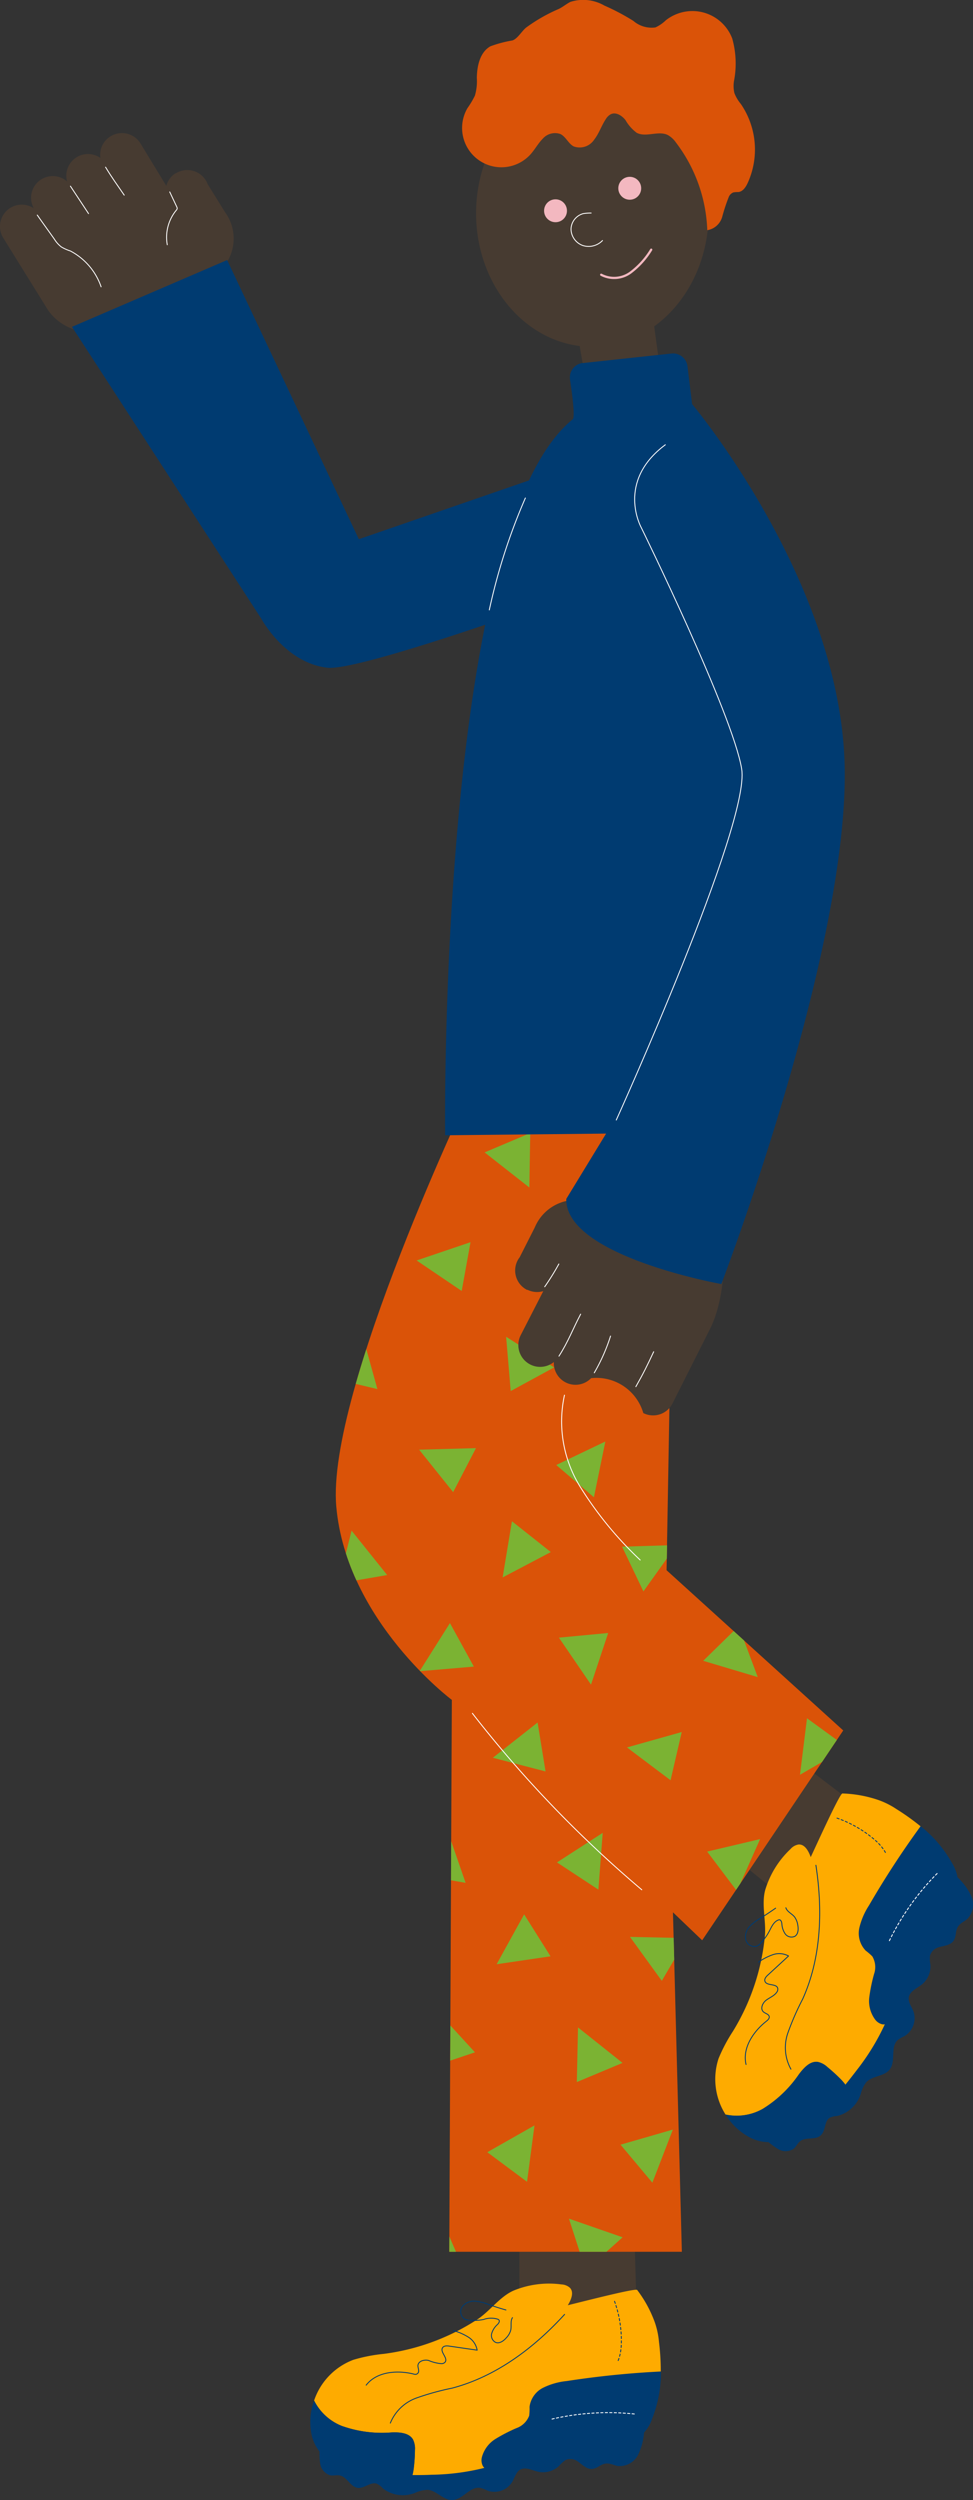 <svg xmlns="http://www.w3.org/2000/svg" xmlns:xlink="http://www.w3.org/1999/xlink" viewBox="0 0 261.01 670.19"><rect x="0" y="0" width="261.01" height="670.19" fill="#333333" stroke="none"/><defs><style>.cls-1,.cls-10,.cls-11,.cls-4,.cls-6,.cls-8,.cls-9{fill:none;}.cls-2{fill:#473b31;}.cls-3{fill:#003b71;}.cls-11,.cls-4{stroke:#fff;}.cls-10,.cls-11,.cls-4,.cls-6,.cls-8,.cls-9{stroke-linecap:round;}.cls-10,.cls-11,.cls-4,.cls-8{stroke-miterlimit:10;}.cls-10,.cls-11,.cls-4,.cls-8,.cls-9{stroke-width:0.24px;}.cls-5{fill:#f3b8c0;}.cls-6{stroke:#f3b8c0;stroke-width:0.6px;}.cls-6,.cls-9{stroke-linejoin:round;}.cls-7{fill:#feab00;}.cls-10,.cls-8,.cls-9{stroke:#003b71;}.cls-10,.cls-11{stroke-dasharray:0.6 0.6;}.cls-12{fill:#da5308;}.cls-13{clip-path:url(#clip-path);}.cls-14{fill:#7bb333;}</style><clipPath id="clip-path"><path class="cls-1" d="M126.69,291.37s-39.2,81.82-36.48,112.5,31,51.82,31,51.82l-.68,147.94h62.38l-2.38-91,7.83,7.5,37.84-56.25-47.38-42.95,2.38-136.36Z"/></clipPath></defs><g id="レイヤー_2" data-name="レイヤー 2"><g id="レイヤー_1-2" data-name="レイヤー 1"><g id="グループ_307" data-name="グループ 307"><path id="パス_969" data-name="パス 969" class="cls-2" d="M47.16,46.4a5.74,5.74,0,0,0-2.54,3.44L37.67,38.43a5.84,5.84,0,0,0-10.74,3.91A5.81,5.81,0,0,0,18,48.65a5.82,5.82,0,0,0-8.94,7.18A5.84,5.84,0,0,0,.85,63.74l11.79,19c5.29,8.52,18.71,7,18.71,7l25.86-16,.12.21a12,12,0,0,0,3.3-16.7c-.09-.14-.19-.27-.28-.4l-4.66-7.5a4.53,4.53,0,0,0-.48-1,5.84,5.84,0,0,0-8.05-1.88Z"/><path id="パス_970" data-name="パス 970" class="cls-3" d="M87.85,179c-11.37-1.25-17.76-13.15-17.76-13.15L19.31,87.62,60.93,69.71l35.33,74.83,52.58-18.15L137.6,164.91S95.34,179.83,87.85,179Z"/><path id="パス_971" data-name="パス 971" class="cls-4" d="M45.53,51.45l1.89,4a.93.93,0,0,1,.11.49.94.94,0,0,1-.22.39,11.4,11.4,0,0,0-2.44,9.28"/><path id="パス_972" data-name="パス 972" class="cls-4" d="M28.32,44.81c1.81,3,3,4.56,5,7.5"/><path id="パス_973" data-name="パス 973" class="cls-4" d="M18.89,49.9c1.81,2.73,3.05,4.63,4.86,7.36"/><path id="パス_974" data-name="パス 974" class="cls-4" d="M10,57.66c1.74,2.49,2.86,4,4.6,6.47a7.81,7.81,0,0,0,1.86,2.07,12.17,12.17,0,0,0,2.42,1.08,17.11,17.11,0,0,1,8.24,9.6"/><ellipse id="楕円形_17" data-name="楕円形 17" class="cls-2" cx="158.9" cy="57.18" rx="31.19" ry="35.79"/><path id="パス_975" data-name="パス 975" class="cls-2" d="M154.64,87.86l3.75,21.48L178.16,107l-3.41-24.88Z"/><circle id="楕円形_18" data-name="楕円形 18" class="cls-5" cx="149.02" cy="56.5" r="3.07"/><circle id="楕円形_19" data-name="楕円形 19" class="cls-5" cx="168.93" cy="50.47" r="3.07"/><path id="パス_976" data-name="パス 976" class="cls-6" d="M161.27,73.65a7.46,7.46,0,0,0,7.87-.58,21.85,21.85,0,0,0,5.55-6.14"/><path id="パス_977" data-name="パス 977" class="cls-2" d="M197.82,498.64l14.32,11.59,17.73-26.14-16.14-12.27Z"/><path id="パス_978" data-name="パス 978" class="cls-3" d="M240.75,532.45a58.8,58.8,0,0,1,12.3-19.86,14.28,14.28,0,0,0,3.83-5.89,10.62,10.62,0,0,0-1.55-7.37,33.48,33.48,0,0,0-8.37-9.79,247.58,247.58,0,0,0-13.84,21.23,18.85,18.85,0,0,0-2.57,6,6.74,6.74,0,0,0,1.69,6.1,15.36,15.36,0,0,1,1.78,1.54,5.69,5.69,0,0,1,.47,4.76,44.61,44.61,0,0,0-1.28,6.16,8.36,8.36,0,0,0,1.53,5.95,3.39,3.39,0,0,0,1.95,1.27,2.35,2.35,0,0,0,.7,0c.25-.58.54-1.14.76-1.74C239.14,538.1,239.81,535.23,240.75,532.45Z"/><path id="パス_979" data-name="パス 979" class="cls-3" d="M204.74,573.33c1.37.73,2.48,1.9,3.83,2.66a3.89,3.89,0,0,0,4.37,0c.68-.58,1-1.48,1.71-2,1.52-1.21,4.11-.23,5.53-1.58s.87-3.78,2.42-4.72a5.58,5.58,0,0,1,2-.47,8.79,8.79,0,0,0,6.32-6,8.73,8.73,0,0,1,1.42-3c1.64-1.82,4.86-1.54,6.35-3.48,1.69-2.24.06-6.09,2.18-7.92a10.56,10.56,0,0,1,1.76-1A5.61,5.61,0,0,0,245,539.1c-.48-1.22-1.42-2.39-1.21-3.69.28-1.65,2.18-2.39,3.49-3.42a6.28,6.28,0,0,0,2.31-5.34,8,8,0,0,1-.13-2.34A3.32,3.32,0,0,1,251.8,522c1.32-.4,3.13-.48,4-1.75,1-1.58.15-3.1,1.89-4.56.59-.49,1.28-.83,1.85-1.33a5.58,5.58,0,0,0,1-6.1,16.42,16.42,0,0,0-3.93-5.24c-.8-.18-1.57.9-1.91,1.66A220.23,220.23,0,0,1,219,559.05a38.73,38.73,0,0,1-7.29,7A19.81,19.81,0,0,0,204.74,573.33Z"/><path id="パス_980" data-name="パス 980" class="cls-7" d="M234.71,541.31a8.35,8.35,0,0,1-1.52-5.95,44.58,44.58,0,0,1,1.27-6.16,5.65,5.65,0,0,0-.46-4.76,16.24,16.24,0,0,0-1.78-1.54,6.74,6.74,0,0,1-1.7-6.1,18.87,18.87,0,0,1,2.58-6,242.88,242.88,0,0,1,13.84-21.23,63.65,63.65,0,0,0-6.46-4.61,21.64,21.64,0,0,0-4.93-2.46,32.91,32.91,0,0,0-9.58-1.73c-.68,0-6.33,12.44-8.49,17.07-.57-1.59-1.57-3.5-3.26-3.39a3.61,3.61,0,0,0-2.16,1.22,24.9,24.9,0,0,0-6.77,10.91c-1.06,3.77.2,8.14-.08,12.11a59.81,59.81,0,0,1-8.57,25.79,44.29,44.29,0,0,0-3.88,7.33,17.72,17.72,0,0,0,1.88,15.05,14.2,14.2,0,0,0,9.93-1.49,32.1,32.1,0,0,0,9.74-9.29c1.29-1.71,3-3.65,5.11-3.31a5.41,5.41,0,0,1,2.52,1.36,44.49,44.49,0,0,1,3.3,3,14.7,14.7,0,0,1,1.52,1.73q1.61-2,3.13-4a62,62,0,0,0,7.47-12.21,2.35,2.35,0,0,1-.7,0A3.39,3.39,0,0,1,234.71,541.31Z"/><path id="パス_981" data-name="パス 981" class="cls-3" d="M221.94,554.09a5.46,5.46,0,0,0-2.52-1.36c-2.11-.33-3.81,1.61-5.11,3.31a32.1,32.1,0,0,1-9.74,9.29,14.25,14.25,0,0,1-9.93,1.5,16.67,16.67,0,0,0,5.88,5.8,11.08,11.08,0,0,0,5.42,1.61,13.65,13.65,0,0,0,7.12-2.57,58.43,58.43,0,0,0,13.71-12.87,15.49,15.49,0,0,0-1.51-1.72Q223.67,555.5,221.94,554.09Z"/><path id="パス_982" data-name="パス 982" class="cls-8" d="M212.17,554.68a11.91,11.91,0,0,1-.84-9.66,72,72,0,0,1,4-9.15c5-11.12,5.39-23.82,3.54-35.86"/><path id="パス_983" data-name="パス 983" class="cls-9" d="M208.06,511.52c-1.32.92-2.65,1.81-4,2.66a12.49,12.49,0,0,0-3,2.28,4,4,0,0,0-1,3.51,2.4,2.4,0,0,0,2.91,1.75,3.53,3.53,0,0,0,1.25-1,14.07,14.07,0,0,0,2.13-3c.61-1.16,1.17-2.51,2.37-3a.9.9,0,0,1,.32-.09c.47,0,.65.61.7,1.08a5.25,5.25,0,0,0,.9,2.71,2.1,2.1,0,0,0,2.57.65c.94-.58,1-1.92.8-3a5,5,0,0,0-.85-2.18c-.72-.9-2-1.39-2.35-2.48"/><path id="パス_984" data-name="パス 984" class="cls-9" d="M203.45,526a15.62,15.62,0,0,1,3.85-2,5.21,5.21,0,0,1,4.23.34L206,529.43c-.47.44-1,1-.81,1.65.39,1.35,3.15.56,3.44,1.94a1.25,1.25,0,0,1-.24,1c-.66,1-1.92,1.45-2.89,2.19s-1.62,2.31-.7,3.11c.51.46,1.43.59,1.55,1.27.08.51-.38.92-.78,1.24-3.54,2.8-6.47,7.2-5.44,11.59"/><path id="パス_985" data-name="パス 985" class="cls-10" d="M224.53,487.38a31.23,31.23,0,0,1,9.66,5.43,16.53,16.53,0,0,1,1.92,1.82,11.67,11.67,0,0,1,1.52,2.16"/><path id="パス_986" data-name="パス 986" class="cls-11" d="M238.58,520.24a67.3,67.3,0,0,1,12.84-18.05"/><path id="パス_987" data-name="パス 987" class="cls-2" d="M139.32,603.19l0,18.42L170.76,619l-.58-20.27Z"/><path id="パス_988" data-name="パス 988" class="cls-3" d="M140,657.83a58.62,58.62,0,0,1,23.18-2.9,14.22,14.22,0,0,0,7-.72,10.68,10.68,0,0,0,4.76-5.83,33.86,33.86,0,0,0,2.36-12.66A245.16,245.16,0,0,0,152,638.28a18.84,18.84,0,0,0-6.31,1.78A6.74,6.74,0,0,0,142,645.2a16.73,16.73,0,0,1-.08,2.35,5.67,5.67,0,0,1-3.42,3.35,45.53,45.53,0,0,0-5.6,2.88,8.27,8.27,0,0,0-3.67,4.91,3.38,3.38,0,0,0,.23,2.32,2.27,2.27,0,0,0,.43.55c.61-.17,1.23-.3,1.83-.51C134.55,660.13,137.2,658.84,140,657.83Z"/><path id="パス_989" data-name="パス 989" class="cls-3" d="M85.52,655.47c.3,1.52.09,3.11.34,4.65a3.89,3.89,0,0,0,2.71,3.43c.87.16,1.78-.14,2.64.05,1.91.43,2.77,3,4.71,3.31,1.78.25,3.5-1.71,5.2-1.09a5.4,5.4,0,0,1,1.62,1.27,8.8,8.8,0,0,0,8.65,1.15,8.93,8.93,0,0,1,3.25-.8c2.45.13,4.25,2.82,6.7,2.75,2.8-.09,4.77-3.77,7.53-3.27a11,11,0,0,1,1.89.73,5.58,5.58,0,0,0,6.66-2.36c.66-1.14,1-2.61,2.12-3.26,1.46-.82,3.22.2,4.86.57A6.23,6.23,0,0,0,150,661a8.66,8.66,0,0,1,1.75-1.56,3.28,3.28,0,0,1,3.24.4c1.14.76,2.34,2.13,3.85,2,1.87-.19,2.5-1.82,4.74-1.38.75.14,1.45.48,2.19.6a5.56,5.56,0,0,0,5.4-3,16.47,16.47,0,0,0,1.62-6.35c-.37-.74-1.69-.66-2.49-.44a220.54,220.54,0,0,1-64.69,6.35,38.66,38.66,0,0,1-10-1.27A19.7,19.7,0,0,0,85.52,655.47Z"/><path id="パス_990" data-name="パス 990" class="cls-7" d="M129.27,658.69a8.29,8.29,0,0,1,3.68-4.91,44.7,44.7,0,0,1,5.59-2.88,5.67,5.67,0,0,0,3.42-3.35,15.35,15.35,0,0,0,.09-2.35,6.7,6.7,0,0,1,3.68-5.14,18.54,18.54,0,0,1,6.31-1.78,244.87,244.87,0,0,1,25.21-2.56,62.1,62.1,0,0,0-.48-7.94,21.63,21.63,0,0,0-1.17-5.39,32.83,32.83,0,0,0-4.68-8.53c-.44-.51-13.65,2.89-18.61,4.1.88-1.43,1.74-3.42.59-4.66a3.64,3.64,0,0,0-2.3-.92A25,25,0,0,0,137.85,614c-3.6,1.54-6.22,5.27-9.47,7.54A59.88,59.88,0,0,1,102.93,631a43.24,43.24,0,0,0-8.14,1.59,17.71,17.71,0,0,0-10.53,10.91,14.17,14.17,0,0,0,7.39,6.79A32.07,32.07,0,0,0,105,652.06c2.14-.06,4.71.05,5.79,1.9a5.49,5.49,0,0,1,.52,2.82,41.5,41.5,0,0,1-.26,4.45,14.43,14.43,0,0,1-.39,2.26c1.7,0,3.39,0,5.08-.09a61.68,61.68,0,0,0,14.19-1.84,2.33,2.33,0,0,1-.43-.55A3.38,3.38,0,0,1,129.27,658.69Z"/><path id="パス_991" data-name="パス 991" class="cls-3" d="M111.31,656.77a5.43,5.43,0,0,0-.52-2.81c-1.08-1.85-3.65-2-5.79-1.9a32.08,32.08,0,0,1-13.35-1.75,14.13,14.13,0,0,1-7.39-6.79,16.59,16.59,0,0,0-.83,8.23A11,11,0,0,0,85.58,657,13.55,13.55,0,0,0,92,660.9a58.75,58.75,0,0,0,18.62,2.59,15.86,15.86,0,0,0,.4-2.27C111.2,659.75,111.29,658.26,111.31,656.77Z"/><path id="パス_992" data-name="パス 992" class="cls-8" d="M104.71,649.55a11.89,11.89,0,0,1,7-6.72,71,71,0,0,1,9.62-2.66c11.77-3.12,21.91-10.76,30.12-19.75"/><path id="パス_993" data-name="パス 993" class="cls-9" d="M135.72,619.23c-1.54-.43-3.08-.92-4.59-1.45a12.9,12.9,0,0,0-3.68-.91,4,4,0,0,0-3.38,1.39,2.4,2.4,0,0,0,.47,3.36,3.49,3.49,0,0,0,1.52.38,14.56,14.56,0,0,0,3.67-.22,5.91,5.91,0,0,1,3.85-.06.73.73,0,0,1,.26.2c.29.37-.07.88-.41,1.22a5.14,5.14,0,0,0-1.53,2.4,2.06,2.06,0,0,0,1.1,2.4c1,.37,2.12-.43,2.84-1.27a4.75,4.75,0,0,0,1.16-2c.26-1.12-.15-2.41.47-3.38"/><path id="パス_994" data-name="パス 994" class="cls-9" d="M121.56,624.74a15.26,15.26,0,0,1,4,1.72A5.22,5.22,0,0,1,128,630l-7.47-1.08c-.64-.1-1.42-.13-1.79.4-.82,1.15,1.54,2.8.65,3.9a1.3,1.3,0,0,1-.9.41,11,11,0,0,1-3.52-.87c-1.18-.3-2.81.19-2.86,1.4,0,.69.45,1.48,0,2s-.95.29-1.45.17c-4.39-1-9.67-.51-12.43,3.05"/><path id="パス_995" data-name="パス 995" class="cls-10" d="M164.85,616.9a31.12,31.12,0,0,1,1.83,10.94,16.56,16.56,0,0,1-.21,2.63,11.89,11.89,0,0,1-.73,2.54"/><path id="パス_996" data-name="パス 996" class="cls-11" d="M148.09,648.47a67.17,67.17,0,0,1,22.12-1.35"/><path id="パス_997" data-name="パス 997" class="cls-12" d="M126.69,291.37s-39.21,81.82-36.48,112.5,31,51.82,31,51.82l-.69,147.94h62.39l-2.39-91,7.84,7.5,37.84-56.25-47.39-42.95,2.39-136.36Z"/><g id="グループ_306" data-name="グループ 306"><g class="cls-13"><g id="グループ_305" data-name="グループ 305"><g id="グループ_304" data-name="グループ 304"><path id="パス_998" data-name="パス 998" class="cls-14" d="M171.67,305.64l12.87,8.21-11.68,6.34Z"/><path id="パス_999" data-name="パス 999" class="cls-14" d="M223.07,306.23l-2.45,15.07-10.44-8.22Z"/><path id="パス_1000" data-name="パス 1000" class="cls-14" d="M202,333l-.7,15.26-11.32-7Z"/><path id="パス_1001" data-name="パス 1001" class="cls-14" d="M169.2,368.48l7.12-13.5,7.27,11.12Z"/><path id="パス_1002" data-name="パス 1002" class="cls-14" d="M212.09,362.09l15.11-2.18-4.71,12.43Z"/><path id="パス_1003" data-name="パス 1003" class="cls-14" d="M191.66,394.36l9.92-11.61,4.66,12.45Z"/><path id="パス_1004" data-name="パス 1004" class="cls-14" d="M181.47,414.18l-8.87,12.43-5.73-12Z"/><path id="パス_1005" data-name="パス 1005" class="cls-14" d="M211.86,419l11.24-10.33,3.13,12.91Z"/><path id="パス_1006" data-name="パス 1006" class="cls-14" d="M203.27,449.58l-14.63-4.37,9.51-9.3Z"/><path id="パス_1007" data-name="パス 1007" class="cls-14" d="M168.19,468.43l14.69-4.13-3,12.93Z"/><path id="パス_1008" data-name="パス 1008" class="cls-14" d="M214.6,475.76l1.88-15.15,10.75,7.82Z"/><path id="パス_1009" data-name="パス 1009" class="cls-14" d="M203.9,493l-6.2,13.95-8-10.6Z"/><path id="パス_1010" data-name="パス 1010" class="cls-14" d="M169,519.22l15.25.32L177.53,531Z"/><path id="パス_1011" data-name="パス 1011" class="cls-14" d="M222.92,528.44,209.11,522l10.77-7.79Z"/><path id="パス_1012" data-name="パス 1012" class="cls-14" d="M191.19,550.1l13.31-7.48.09,13.29Z"/><path id="パス_1013" data-name="パス 1013" class="cls-14" d="M153.94,333.18l13.46,7.21-11.17,7.21Z"/><path id="パス_1014" data-name="パス 1014" class="cls-14" d="M162.39,386.42l-3.07,14.95-10.1-8.65Z"/><path id="パス_1015" data-name="パス 1015" class="cls-14" d="M158.54,451.6,149.93,439l13.22-1.25Z"/><path id="パス_1016" data-name="パス 1016" class="cls-14" d="M161.68,491.33l-1.16,15.22-11.11-7.3Z"/><path id="パス_1017" data-name="パス 1017" class="cls-14" d="M155.05,543.49,167,553l-12.26,5.13Z"/><path id="パス_1018" data-name="パス 1018" class="cls-14" d="M152.62,594.75l14.4,5-9.91,8.86Z"/><path id="パス_1019" data-name="パス 1019" class="cls-14" d="M180.5,570.87,175,585.11l-8.54-10.19Z"/><path id="パス_1020" data-name="パス 1020" class="cls-14" d="M211.8,574l14.61-4.41-2.8,13Z"/><path id="パス_1021" data-name="パス 1021" class="cls-14" d="M191.9,605.8l8.9-12.39,5.68,12Z"/><path id="パス_1022" data-name="パス 1022" class="cls-14" d="M89.39,315.31l8.09-12.94L103.93,314Z"/><path id="パス_1023" data-name="パス 1023" class="cls-14" d="M142,318.33l-12-9.41,12.24-5.18Z"/><path id="パス_1024" data-name="パス 1024" class="cls-14" d="M111.76,337.89l14.46-4.9-2.37,13.08Z"/><path id="パス_1025" data-name="パス 1025" class="cls-14" d="M97.15,357.66l4.09,14.71-12.93-3.09Z"/><path id="パス_1026" data-name="パス 1026" class="cls-14" d="M135.77,358.34l12.87,8.22L137,372.9Z"/><path id="パス_1027" data-name="パス 1027" class="cls-14" d="M112.43,388.61l15.25-.41L121.56,400Z"/><path id="パス_1028" data-name="パス 1028" class="cls-14" d="M94.31,410.31l9.55,11.91-13.1,2.25Z"/><path id="パス_1029" data-name="パス 1029" class="cls-14" d="M134.83,422.86l2.5-15.06,10.43,8.26Z"/><path id="パス_1030" data-name="パス 1030" class="cls-14" d="M112.55,448l8.15-12.9,6.41,11.66Z"/><path id="パス_1031" data-name="パス 1031" class="cls-14" d="M93.49,463.23l10.89,10.7-12.74,3.79Z"/><path id="パス_1032" data-name="パス 1032" class="cls-14" d="M132.21,471.2l12-9.45,2.14,13.12Z"/><path id="パス_1033" data-name="パス 1033" class="cls-14" d="M119.9,490.3l5,14.43-13.09-2.28Z"/><path id="パス_1034" data-name="パス 1034" class="cls-14" d="M93.89,515.85l10.25,11.32-12.94,3Z"/><path id="パス_1035" data-name="パス 1035" class="cls-14" d="M133.22,526.55l7.38-13.37,7.08,11.24Z"/><path id="パス_1036" data-name="パス 1036" class="cls-14" d="M113.54,554.82l4.87-14.47,9,9.81Z"/><path id="パス_1037" data-name="パス 1037" class="cls-14" d="M88.47,575.47l13.39-7.33-.06,13.29Z"/><path id="パス_1038" data-name="パス 1038" class="cls-14" d="M143.38,569.75l-2,15.12-10.66-7.93Z"/><path id="パス_1039" data-name="パス 1039" class="cls-14" d="M124,607.51l-14.82-3.66,9-9.74Z"/></g></g></g></g><path id="パス_1041" data-name="パス 1041" class="cls-2" d="M141.47,345.74a5.85,5.85,0,0,0,4.27.37L139.64,358a5.85,5.85,0,0,0,8.93,7.12,5.82,5.82,0,0,0,10,4.32,13.11,13.11,0,0,1,14,9.36,5.84,5.84,0,0,0,7.84-2.59l10.07-20c4.51-9,3.68-21.89,3.68-21.89L159.5,323l.11-.22a12,12,0,0,0-16,5.91c-.07.15-.14.29-.2.44l-4,7.89a5.82,5.82,0,0,0,2,8.77Z"/><path id="パス_1042" data-name="パス 1042" class="cls-4" d="M146.12,344.94a66,66,0,0,0,3.79-6.1"/><path id="パス_1043" data-name="パス 1043" class="cls-4" d="M149.94,363.54c2.55-4,3.62-7.06,5.82-11.26"/><path id="パス_1044" data-name="パス 1044" class="cls-4" d="M159.42,368a49.15,49.15,0,0,0,4.36-9.84"/><path id="パス_1045" data-name="パス 1045" class="cls-4" d="M170.57,371.72c2-3.52,3.08-5.72,4.78-9.36"/><path id="パス_1046" data-name="パス 1046" class="cls-3" d="M153.62,112.41c.68-.56-.08-6.5-.71-10.64a3.89,3.89,0,0,1,3.27-4.44l.17,0,23.78-2.56a3.9,3.9,0,0,1,4.29,3.42l1.24,10.14s39.54,47,40.91,96.48S193.5,344.21,193.5,344.21s-41.93-7.49-41.59-22.83l10.68-17.5-43.18.45S117.48,141.72,153.62,112.41Z"/><path id="パス_1047" data-name="パス 1047" class="cls-4" d="M165.32,300.24s36-79.43,33.64-94.08S172,141.39,172,141.39s-6.82-12.27,6.47-22.16"/><path id="パス_1048" data-name="パス 1048" class="cls-4" d="M151.42,374a33.22,33.22,0,0,0,4.19,24.52,98.31,98.31,0,0,0,16.12,19.67"/><path id="パス_1049" data-name="パス 1049" class="cls-4" d="M126.72,459.29a316.19,316.19,0,0,0,45.44,47.3"/><path id="パス_1050" data-name="パス 1050" class="cls-4" d="M158.57,57.11a12.13,12.13,0,0,0-2.08.15,4.41,4.41,0,0,0-3.31,4.18,4.75,4.75,0,0,0,3.15,4.37,5.16,5.16,0,0,0,5.29-1.33"/><path id="パス_1051" data-name="パス 1051" class="cls-12" d="M149.91,2.39a44.36,44.36,0,0,0-8.77,5c-1.18.94-2.28,3-3.7,3.46a31.69,31.69,0,0,0-5.9,1.57c-2.8,1.59-3.58,5.25-3.63,8.47a13.65,13.65,0,0,1-.52,4.76,24.22,24.22,0,0,1-2,3.35,10.54,10.54,0,0,0,17,12.29c1.15-1.31,2-2.9,3.21-4.11a4.36,4.36,0,0,1,4.73-1.25c1.47.72,2.12,2.55,3.55,3.31a4.66,4.66,0,0,0,5.53-1.83c1.3-1.66,1.94-3.75,3.12-5.51a3.46,3.46,0,0,1,1.34-1.29c1.39-.65,3,.4,3.93,1.6a11.08,11.08,0,0,0,3,3.39c2.51,1.31,5.81-.66,8.35.6a6.62,6.62,0,0,1,2.17,2,41.13,41.13,0,0,1,8.41,23.51,5,5,0,0,0,4-3.56,48.33,48.33,0,0,1,1.76-5.34,2.21,2.21,0,0,1,1.27-1.24,8.54,8.54,0,0,1,1.34-.09c1.18-.15,1.93-1.29,2.44-2.36a21.61,21.61,0,0,0-1.8-21.24A10.46,10.46,0,0,1,197,24.94a8.36,8.36,0,0,1-.11-3.19,24.72,24.72,0,0,0-.47-11.44,11.44,11.44,0,0,0-14.78-6.59,11.57,11.57,0,0,0-3,1.69,10.08,10.08,0,0,1-2.81,1.94,7.48,7.48,0,0,1-5.93-1.75,60.18,60.18,0,0,0-7.78-4.11,11.38,11.38,0,0,0-9.07-1C152,1,151,1.86,149.91,2.39Z"/><path id="パス_1052" data-name="パス 1052" class="cls-4" d="M131.26,163.5a159,159,0,0,1,9.67-30"/></g></g></g></svg>